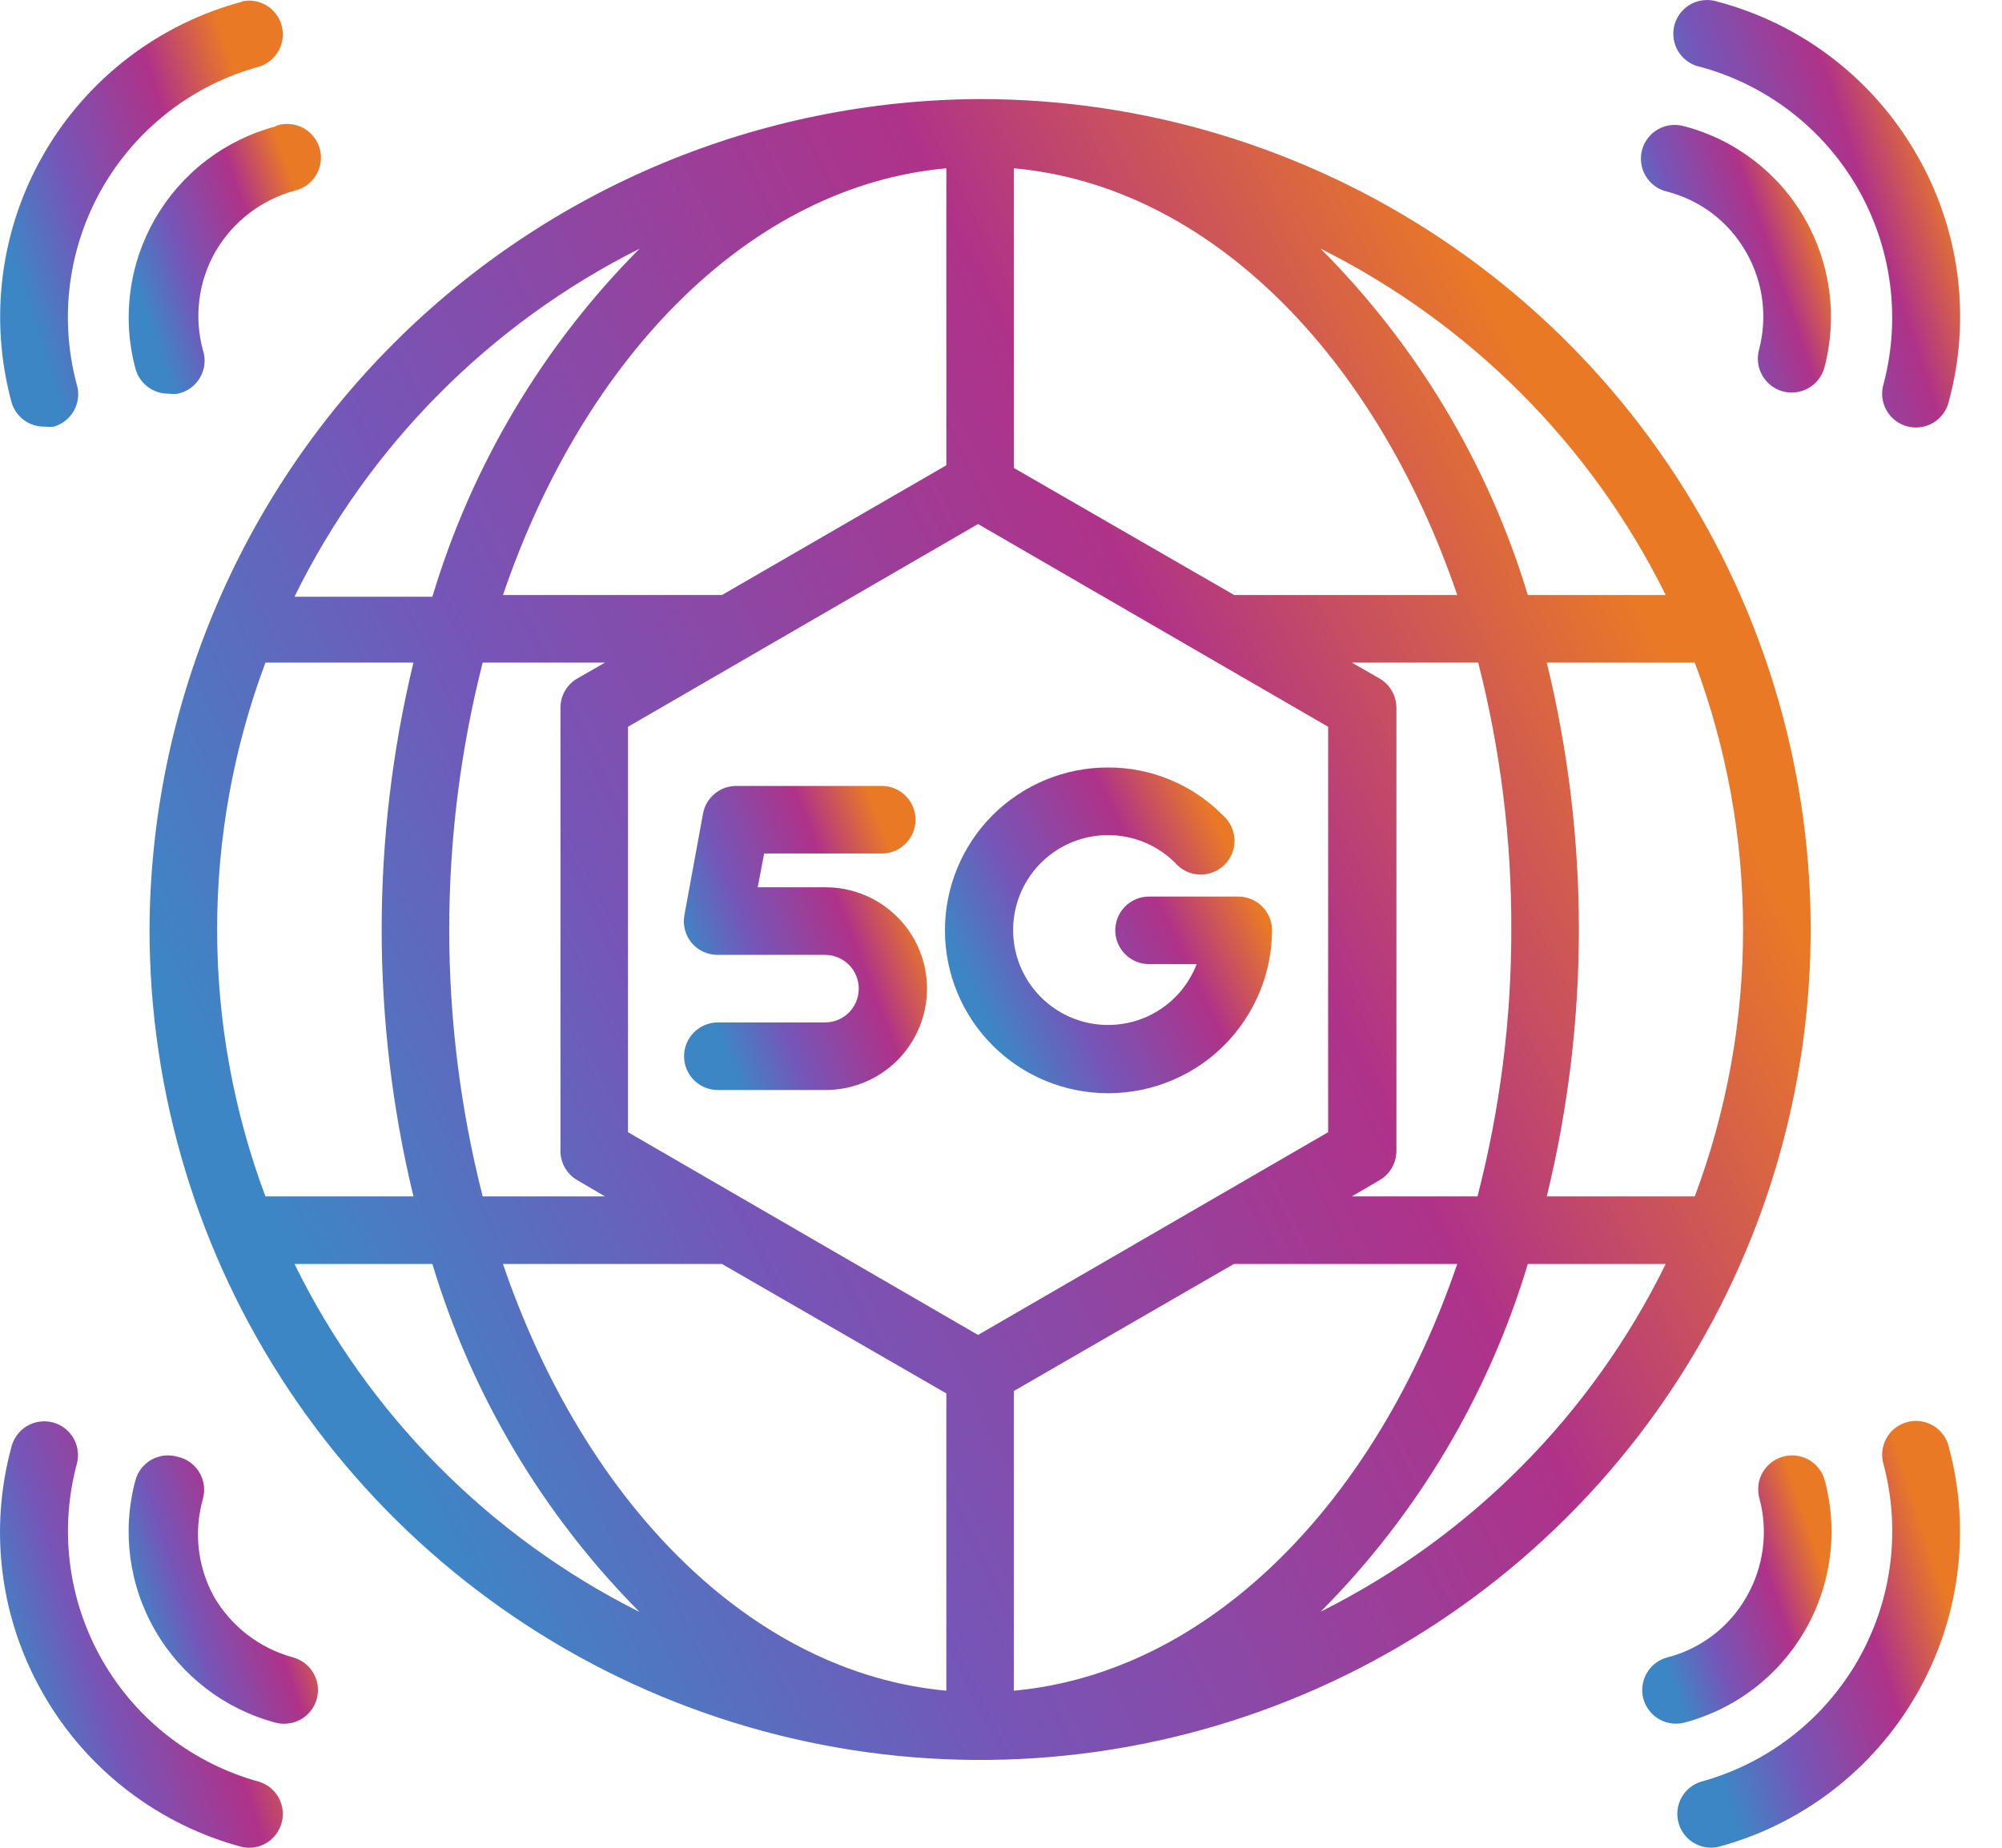 <svg width="39" height="36" viewBox="0 0 39 36" fill="none" xmlns="http://www.w3.org/2000/svg">
<path d="M16.078 17.287H14.761L14.886 16.629H17.177C17.352 16.629 17.519 16.56 17.642 16.436C17.766 16.313 17.835 16.145 17.835 15.971C17.835 15.796 17.766 15.629 17.642 15.505C17.519 15.382 17.352 15.313 17.177 15.313H14.353C14.197 15.31 14.045 15.363 13.925 15.462C13.804 15.561 13.723 15.699 13.695 15.852L13.333 17.827C13.315 17.922 13.318 18.019 13.342 18.112C13.366 18.206 13.41 18.293 13.471 18.367C13.533 18.441 13.61 18.501 13.698 18.542C13.786 18.583 13.881 18.604 13.978 18.604H16.071C16.246 18.604 16.413 18.673 16.537 18.797C16.66 18.92 16.729 19.087 16.729 19.262C16.729 19.437 16.66 19.604 16.537 19.728C16.413 19.851 16.246 19.92 16.071 19.92H13.984C13.81 19.92 13.642 19.99 13.519 20.113C13.395 20.237 13.326 20.404 13.326 20.579C13.326 20.753 13.395 20.921 13.519 21.044C13.642 21.168 13.81 21.237 13.984 21.237H16.084C16.608 21.237 17.11 21.029 17.481 20.659C17.851 20.288 18.059 19.786 18.059 19.262C18.059 18.738 17.851 18.236 17.481 17.866C17.11 17.495 16.608 17.287 16.084 17.287H16.078Z" fill="url(#paint0_linear_7980_2334)"/>
<path d="M21.607 21.299C22.448 21.295 23.253 20.96 23.847 20.366C24.441 19.771 24.777 18.966 24.78 18.126C24.78 17.951 24.711 17.784 24.587 17.66C24.464 17.537 24.296 17.468 24.122 17.468H22.384C22.209 17.468 22.042 17.537 21.919 17.66C21.795 17.784 21.726 17.951 21.726 18.126C21.726 18.3 21.795 18.468 21.919 18.591C22.042 18.715 22.209 18.784 22.384 18.784H23.312C23.169 19.156 22.91 19.472 22.572 19.685C22.235 19.898 21.838 19.995 21.441 19.964C21.043 19.933 20.667 19.774 20.367 19.511C20.067 19.249 19.86 18.896 19.777 18.506C19.694 18.116 19.739 17.71 19.905 17.348C20.072 16.985 20.351 16.687 20.701 16.496C21.051 16.305 21.453 16.233 21.848 16.289C22.243 16.346 22.608 16.528 22.891 16.809C22.95 16.878 23.023 16.934 23.104 16.974C23.186 17.013 23.275 17.035 23.366 17.039C23.456 17.043 23.547 17.027 23.631 16.994C23.715 16.961 23.792 16.911 23.856 16.847C23.921 16.783 23.971 16.706 24.004 16.621C24.037 16.537 24.052 16.447 24.049 16.356C24.045 16.265 24.023 16.176 23.983 16.095C23.944 16.013 23.888 15.94 23.819 15.881C23.526 15.585 23.178 15.351 22.794 15.192C22.409 15.032 21.997 14.951 21.581 14.953C20.739 14.953 19.933 15.287 19.337 15.882C18.742 16.477 18.408 17.285 18.408 18.126C18.408 18.967 18.742 19.774 19.337 20.369C19.933 20.965 20.739 21.299 21.581 21.299H21.607Z" fill="url(#paint1_linear_7980_2334)"/>
<path d="M2.913 18.11C2.913 21.31 3.862 24.438 5.64 27.099C7.418 29.759 9.945 31.833 12.901 33.058C15.858 34.282 19.111 34.603 22.25 33.979C25.388 33.354 28.271 31.813 30.534 29.55C32.797 27.288 34.338 24.405 34.962 21.266C35.586 18.128 35.266 14.874 34.041 11.918C32.817 8.961 30.743 6.434 28.082 4.657C25.421 2.879 22.293 1.93 19.093 1.93C14.807 1.947 10.702 3.657 7.671 6.688C4.641 9.718 2.93 13.824 2.913 18.11ZM33.956 18.11C33.957 19.885 33.638 21.647 33.015 23.31H30.132C30.966 19.893 30.966 16.326 30.132 12.909H33.015C33.638 14.572 33.957 16.334 33.956 18.11ZM29.441 18.11C29.443 19.864 29.222 21.611 28.782 23.31H26.334L26.874 22.994C26.973 22.936 27.056 22.854 27.113 22.755C27.171 22.655 27.202 22.543 27.203 22.428V13.791C27.203 13.675 27.173 13.561 27.115 13.461C27.057 13.36 26.974 13.277 26.874 13.219L26.334 12.909H28.796C29.23 14.608 29.447 16.356 29.441 18.11ZM12.234 14.16L19.053 10.21L25.873 14.16V22.059L19.053 26.009L12.234 22.059V14.16ZM18.435 27.148V32.94C14.637 32.591 11.391 29.293 9.798 24.626H14.064L18.435 27.148ZM19.751 32.94V27.101L24.037 24.626H28.388C26.795 29.293 23.549 32.591 19.751 32.94ZM24.043 11.593L19.751 9.118V3.279C23.549 3.621 26.795 6.919 28.388 11.593H24.043ZM18.435 3.279V9.065L14.064 11.593H9.798C11.391 6.919 14.637 3.621 18.435 3.279ZM11.786 12.909L11.247 13.219C11.146 13.277 11.063 13.36 11.005 13.461C10.947 13.561 10.917 13.675 10.918 13.791V22.428C10.918 22.543 10.949 22.655 11.007 22.755C11.064 22.854 11.147 22.936 11.247 22.994L11.786 23.31H9.403C8.534 19.898 8.534 16.322 9.403 12.909H11.786ZM8.054 23.31H5.171C3.916 19.957 3.916 16.263 5.171 12.909H8.054C7.229 16.327 7.229 19.892 8.054 23.31ZM5.737 24.626H8.423C9.192 27.183 10.578 29.511 12.458 31.406C9.537 29.941 7.177 27.56 5.737 24.626ZM25.728 31.4C27.61 29.508 28.995 27.181 29.763 24.626H32.449C31.011 27.559 28.65 29.939 25.728 31.4ZM32.449 11.593H29.763C28.992 9.047 27.606 6.73 25.728 4.846C28.643 6.303 31.003 8.672 32.449 11.593ZM12.458 4.846C10.575 6.739 9.189 9.068 8.423 11.626H5.737C7.177 8.693 9.537 6.311 12.458 4.846Z" fill="url(#paint2_linear_7980_2334)"/>
<path d="M35.154 4.253C34.903 3.814 34.566 3.43 34.165 3.123C33.764 2.816 33.306 2.591 32.817 2.462C32.733 2.437 32.644 2.428 32.556 2.437C32.468 2.446 32.383 2.473 32.306 2.516C32.228 2.559 32.16 2.616 32.106 2.686C32.051 2.756 32.011 2.835 31.988 2.921C31.965 3.006 31.96 3.095 31.972 3.182C31.984 3.27 32.014 3.354 32.059 3.43C32.105 3.506 32.165 3.572 32.236 3.624C32.308 3.676 32.389 3.713 32.475 3.733C32.797 3.816 33.1 3.963 33.365 4.165C33.629 4.368 33.85 4.621 34.015 4.911C34.347 5.49 34.437 6.176 34.265 6.82C34.221 6.989 34.245 7.17 34.334 7.321C34.422 7.472 34.566 7.582 34.736 7.627C34.905 7.671 35.085 7.646 35.236 7.558C35.388 7.47 35.498 7.325 35.542 7.156C35.8 6.175 35.661 5.132 35.154 4.253Z" fill="url(#paint3_linear_7980_2334)"/>
<path d="M37.332 3.002C36.915 2.276 36.358 1.64 35.694 1.13C35.03 0.621 34.271 0.248 33.462 0.033C33.377 0.005 33.286 -0.005 33.197 0.003C33.107 0.011 33.02 0.037 32.941 0.079C32.862 0.122 32.793 0.181 32.737 0.251C32.682 0.322 32.642 0.403 32.618 0.49C32.596 0.577 32.591 0.668 32.604 0.756C32.617 0.845 32.649 0.93 32.696 1.007C32.744 1.083 32.807 1.149 32.88 1.2C32.954 1.251 33.038 1.286 33.126 1.304C34.415 1.654 35.513 2.5 36.182 3.656C36.85 4.813 37.034 6.187 36.694 7.478C36.668 7.563 36.659 7.651 36.668 7.739C36.678 7.827 36.704 7.912 36.747 7.99C36.79 8.067 36.848 8.135 36.917 8.189C36.987 8.244 37.067 8.284 37.152 8.307C37.237 8.33 37.326 8.335 37.414 8.323C37.501 8.311 37.585 8.281 37.661 8.236C37.737 8.191 37.803 8.13 37.855 8.059C37.907 7.988 37.944 7.907 37.964 7.821C38.183 7.015 38.239 6.175 38.131 5.348C38.023 4.521 37.751 3.724 37.332 3.002Z" fill="url(#paint4_linear_7980_2334)"/>
<path d="M5.368 2.463C4.88 2.593 4.421 2.818 4.019 3.125C3.617 3.432 3.28 3.816 3.026 4.253C2.772 4.691 2.607 5.174 2.541 5.676C2.474 6.177 2.506 6.687 2.637 7.176C2.674 7.321 2.76 7.448 2.879 7.538C2.999 7.628 3.145 7.674 3.295 7.67C3.352 7.679 3.409 7.679 3.466 7.67C3.556 7.65 3.642 7.612 3.716 7.558C3.791 7.503 3.853 7.434 3.899 7.353C3.945 7.273 3.973 7.185 3.983 7.093C3.992 7.001 3.982 6.908 3.953 6.82C3.865 6.498 3.842 6.162 3.885 5.831C3.928 5.5 4.036 5.181 4.203 4.892C4.543 4.313 5.096 3.89 5.744 3.713C5.83 3.693 5.911 3.656 5.982 3.604C6.054 3.552 6.114 3.486 6.159 3.41C6.204 3.335 6.234 3.25 6.246 3.163C6.258 3.075 6.253 2.986 6.23 2.901C6.207 2.816 6.167 2.736 6.112 2.666C6.058 2.597 5.99 2.539 5.913 2.496C5.835 2.454 5.75 2.427 5.662 2.418C5.575 2.408 5.486 2.417 5.401 2.443L5.368 2.463Z" fill="url(#paint5_linear_7980_2334)"/>
<path d="M4.723 0.031C3.915 0.246 3.158 0.619 2.494 1.128C1.831 1.636 1.274 2.27 0.856 2.994C0.437 3.718 0.166 4.517 0.057 5.346C-0.052 6.175 0.004 7.017 0.221 7.825C0.259 7.968 0.345 8.095 0.465 8.183C0.584 8.272 0.73 8.317 0.879 8.312C0.936 8.319 0.993 8.319 1.05 8.312C1.135 8.287 1.213 8.246 1.282 8.19C1.35 8.134 1.406 8.065 1.448 7.987C1.489 7.909 1.514 7.824 1.521 7.736C1.529 7.648 1.518 7.56 1.491 7.476C1.149 6.183 1.332 4.808 2 3.65C2.669 2.492 3.768 1.645 5.059 1.295C5.218 1.242 5.351 1.131 5.431 0.983C5.511 0.836 5.531 0.664 5.488 0.502C5.446 0.34 5.343 0.2 5.2 0.111C5.058 0.023 4.887 -0.008 4.723 0.024V0.031Z" fill="url(#paint6_linear_7980_2334)"/>
<path d="M32.818 33.561C33.306 33.431 33.765 33.206 34.167 32.899C34.569 32.592 34.906 32.208 35.16 31.77C35.414 31.333 35.578 30.849 35.645 30.348C35.712 29.846 35.679 29.337 35.549 28.848C35.505 28.678 35.395 28.534 35.243 28.445C35.092 28.357 34.912 28.333 34.743 28.377C34.574 28.422 34.429 28.532 34.34 28.683C34.252 28.834 34.228 29.014 34.272 29.183C34.36 29.506 34.383 29.842 34.34 30.173C34.297 30.504 34.189 30.823 34.022 31.112C33.858 31.402 33.636 31.656 33.372 31.858C33.107 32.06 32.804 32.208 32.482 32.291C32.398 32.313 32.319 32.351 32.25 32.404C32.181 32.457 32.123 32.523 32.079 32.598C32.036 32.673 32.008 32.756 31.997 32.843C31.985 32.929 31.991 33.016 32.014 33.1C32.061 33.267 32.171 33.409 32.321 33.496C32.472 33.582 32.65 33.605 32.818 33.561Z" fill="url(#paint7_linear_7980_2334)"/>
<path d="M37.964 28.192C37.944 28.107 37.907 28.025 37.855 27.954C37.803 27.883 37.737 27.822 37.661 27.777C37.586 27.732 37.501 27.702 37.414 27.69C37.326 27.678 37.237 27.683 37.152 27.706C37.067 27.729 36.987 27.769 36.917 27.824C36.848 27.878 36.79 27.946 36.747 28.023C36.705 28.101 36.678 28.186 36.669 28.274C36.66 28.361 36.668 28.45 36.694 28.535C37.036 29.827 36.853 31.203 36.185 32.361C35.516 33.519 34.417 34.366 33.126 34.716C32.967 34.769 32.834 34.88 32.754 35.027C32.674 35.175 32.654 35.347 32.697 35.509C32.739 35.671 32.843 35.81 32.985 35.899C33.127 35.988 33.298 36.019 33.462 35.986C34.27 35.771 35.027 35.398 35.691 34.89C36.354 34.381 36.911 33.747 37.329 33.023C37.748 32.299 38.019 31.5 38.128 30.671C38.237 29.842 38.181 29 37.964 28.192Z" fill="url(#paint8_linear_7980_2334)"/>
<path d="M3.452 28.38C3.368 28.357 3.28 28.35 3.193 28.36C3.106 28.371 3.022 28.399 2.946 28.442C2.87 28.486 2.803 28.544 2.75 28.614C2.697 28.683 2.658 28.763 2.636 28.848C2.373 29.834 2.512 30.885 3.023 31.768C3.534 32.652 4.375 33.297 5.361 33.561C5.445 33.584 5.532 33.59 5.618 33.579C5.704 33.569 5.786 33.541 5.862 33.498C5.937 33.456 6.003 33.398 6.056 33.33C6.109 33.262 6.148 33.184 6.171 33.1C6.194 33.016 6.2 32.929 6.189 32.842C6.178 32.756 6.149 32.673 6.106 32.598C6.063 32.523 6.005 32.457 5.936 32.404C5.866 32.351 5.788 32.312 5.704 32.29C5.058 32.113 4.508 31.69 4.17 31.112C3.849 30.529 3.771 29.843 3.953 29.203C3.977 29.116 3.983 29.025 3.971 28.936C3.959 28.846 3.928 28.76 3.881 28.683C3.835 28.606 3.772 28.539 3.698 28.487C3.625 28.435 3.541 28.399 3.452 28.38Z" fill="url(#paint9_linear_7980_2334)"/>
<path d="M0.852 33.019C1.269 33.745 1.826 34.381 2.491 34.89C3.155 35.4 3.914 35.773 4.723 35.987C4.887 36.02 5.058 35.989 5.2 35.901C5.342 35.812 5.445 35.672 5.488 35.51C5.531 35.348 5.51 35.176 5.431 35.028C5.351 34.881 5.218 34.77 5.059 34.717C3.77 34.367 2.671 33.521 2.003 32.365C1.335 31.208 1.151 29.834 1.491 28.543C1.517 28.458 1.525 28.369 1.516 28.282C1.507 28.194 1.48 28.108 1.438 28.031C1.395 27.954 1.337 27.886 1.267 27.831C1.198 27.777 1.118 27.737 1.033 27.714C0.947 27.691 0.858 27.686 0.771 27.698C0.683 27.71 0.599 27.739 0.523 27.785C0.448 27.83 0.382 27.89 0.33 27.962C0.278 28.033 0.24 28.114 0.22 28.2C0.002 29.005 -0.055 29.846 0.054 30.673C0.162 31.5 0.434 32.297 0.852 33.019Z" fill="url(#paint10_linear_7980_2334)"/>
<defs>
<linearGradient id="paint0_linear_7980_2334" x1="13.321" y1="18.37" x2="17.438" y2="16.771" gradientUnits="userSpaceOnUse">
<stop stop-color="#3D86C6"/>
<stop offset="0.281" stop-color="#7556B8"/>
<stop offset="0.698" stop-color="#AF3289"/>
<stop offset="1" stop-color="#EA7926"/>
</linearGradient>
<linearGradient id="paint1_linear_7980_2334" x1="18.408" y1="18.228" x2="23.555" y2="15.717" gradientUnits="userSpaceOnUse">
<stop stop-color="#3D86C6"/>
<stop offset="0.281" stop-color="#7556B8"/>
<stop offset="0.698" stop-color="#AF3289"/>
<stop offset="1" stop-color="#EA7926"/>
</linearGradient>
<linearGradient id="paint2_linear_7980_2334" x1="2.913" y1="18.631" x2="29.095" y2="5.913" gradientUnits="userSpaceOnUse">
<stop stop-color="#3D86C6"/>
<stop offset="0.281" stop-color="#7556B8"/>
<stop offset="0.698" stop-color="#AF3289"/>
<stop offset="1" stop-color="#EA7926"/>
</linearGradient>
<linearGradient id="paint3_linear_7980_2334" x1="31.966" y1="5.125" x2="35.275" y2="3.983" gradientUnits="userSpaceOnUse">
<stop stop-color="#3D86C6"/>
<stop offset="0.281" stop-color="#7556B8"/>
<stop offset="0.698" stop-color="#AF3289"/>
<stop offset="1" stop-color="#EA7926"/>
</linearGradient>
<linearGradient id="paint4_linear_7980_2334" x1="32.597" y1="4.299" x2="37.648" y2="2.653" gradientUnits="userSpaceOnUse">
<stop stop-color="#3D86C6"/>
<stop offset="0.281" stop-color="#7556B8"/>
<stop offset="0.698" stop-color="#AF3289"/>
<stop offset="1" stop-color="#EA7926"/>
</linearGradient>
<linearGradient id="paint5_linear_7980_2334" x1="2.507" y1="5.13" x2="5.853" y2="3.973" gradientUnits="userSpaceOnUse">
<stop stop-color="#3D86C6"/>
<stop offset="0.281" stop-color="#7556B8"/>
<stop offset="0.698" stop-color="#AF3289"/>
<stop offset="1" stop-color="#EA7926"/>
</linearGradient>
<linearGradient id="paint6_linear_7980_2334" x1="0.003" y1="4.298" x2="4.993" y2="2.691" gradientUnits="userSpaceOnUse">
<stop stop-color="#3D86C6"/>
<stop offset="0.281" stop-color="#7556B8"/>
<stop offset="0.698" stop-color="#AF3289"/>
<stop offset="1" stop-color="#EA7926"/>
</linearGradient>
<linearGradient id="paint7_linear_7980_2334" x1="31.991" y1="31.053" x2="35.291" y2="29.922" gradientUnits="userSpaceOnUse">
<stop stop-color="#3D86C6"/>
<stop offset="0.281" stop-color="#7556B8"/>
<stop offset="0.698" stop-color="#AF3289"/>
<stop offset="1" stop-color="#EA7926"/>
</linearGradient>
<linearGradient id="paint8_linear_7980_2334" x1="32.675" y1="31.975" x2="37.666" y2="30.37" gradientUnits="userSpaceOnUse">
<stop stop-color="#3D86C6"/>
<stop offset="0.281" stop-color="#7556B8"/>
<stop offset="0.698" stop-color="#AF3289"/>
<stop offset="1" stop-color="#EA7926"/>
</linearGradient>
<linearGradient id="paint9_linear_7980_2334" x1="2.506" y1="31.054" x2="5.807" y2="29.923" gradientUnits="userSpaceOnUse">
<stop stop-color="#3D86C6"/>
<stop offset="0.281" stop-color="#7556B8"/>
<stop offset="0.698" stop-color="#AF3289"/>
<stop offset="1" stop-color="#EA7926"/>
</linearGradient>
<linearGradient id="paint10_linear_7980_2334" x1="-3.0766e-06" y1="31.98" x2="4.992" y2="30.372" gradientUnits="userSpaceOnUse">
<stop stop-color="#3D86C6"/>
<stop offset="0.281" stop-color="#7556B8"/>
<stop offset="0.698" stop-color="#AF3289"/>
<stop offset="1" stop-color="#EA7926"/>
</linearGradient>
</defs>
</svg>
